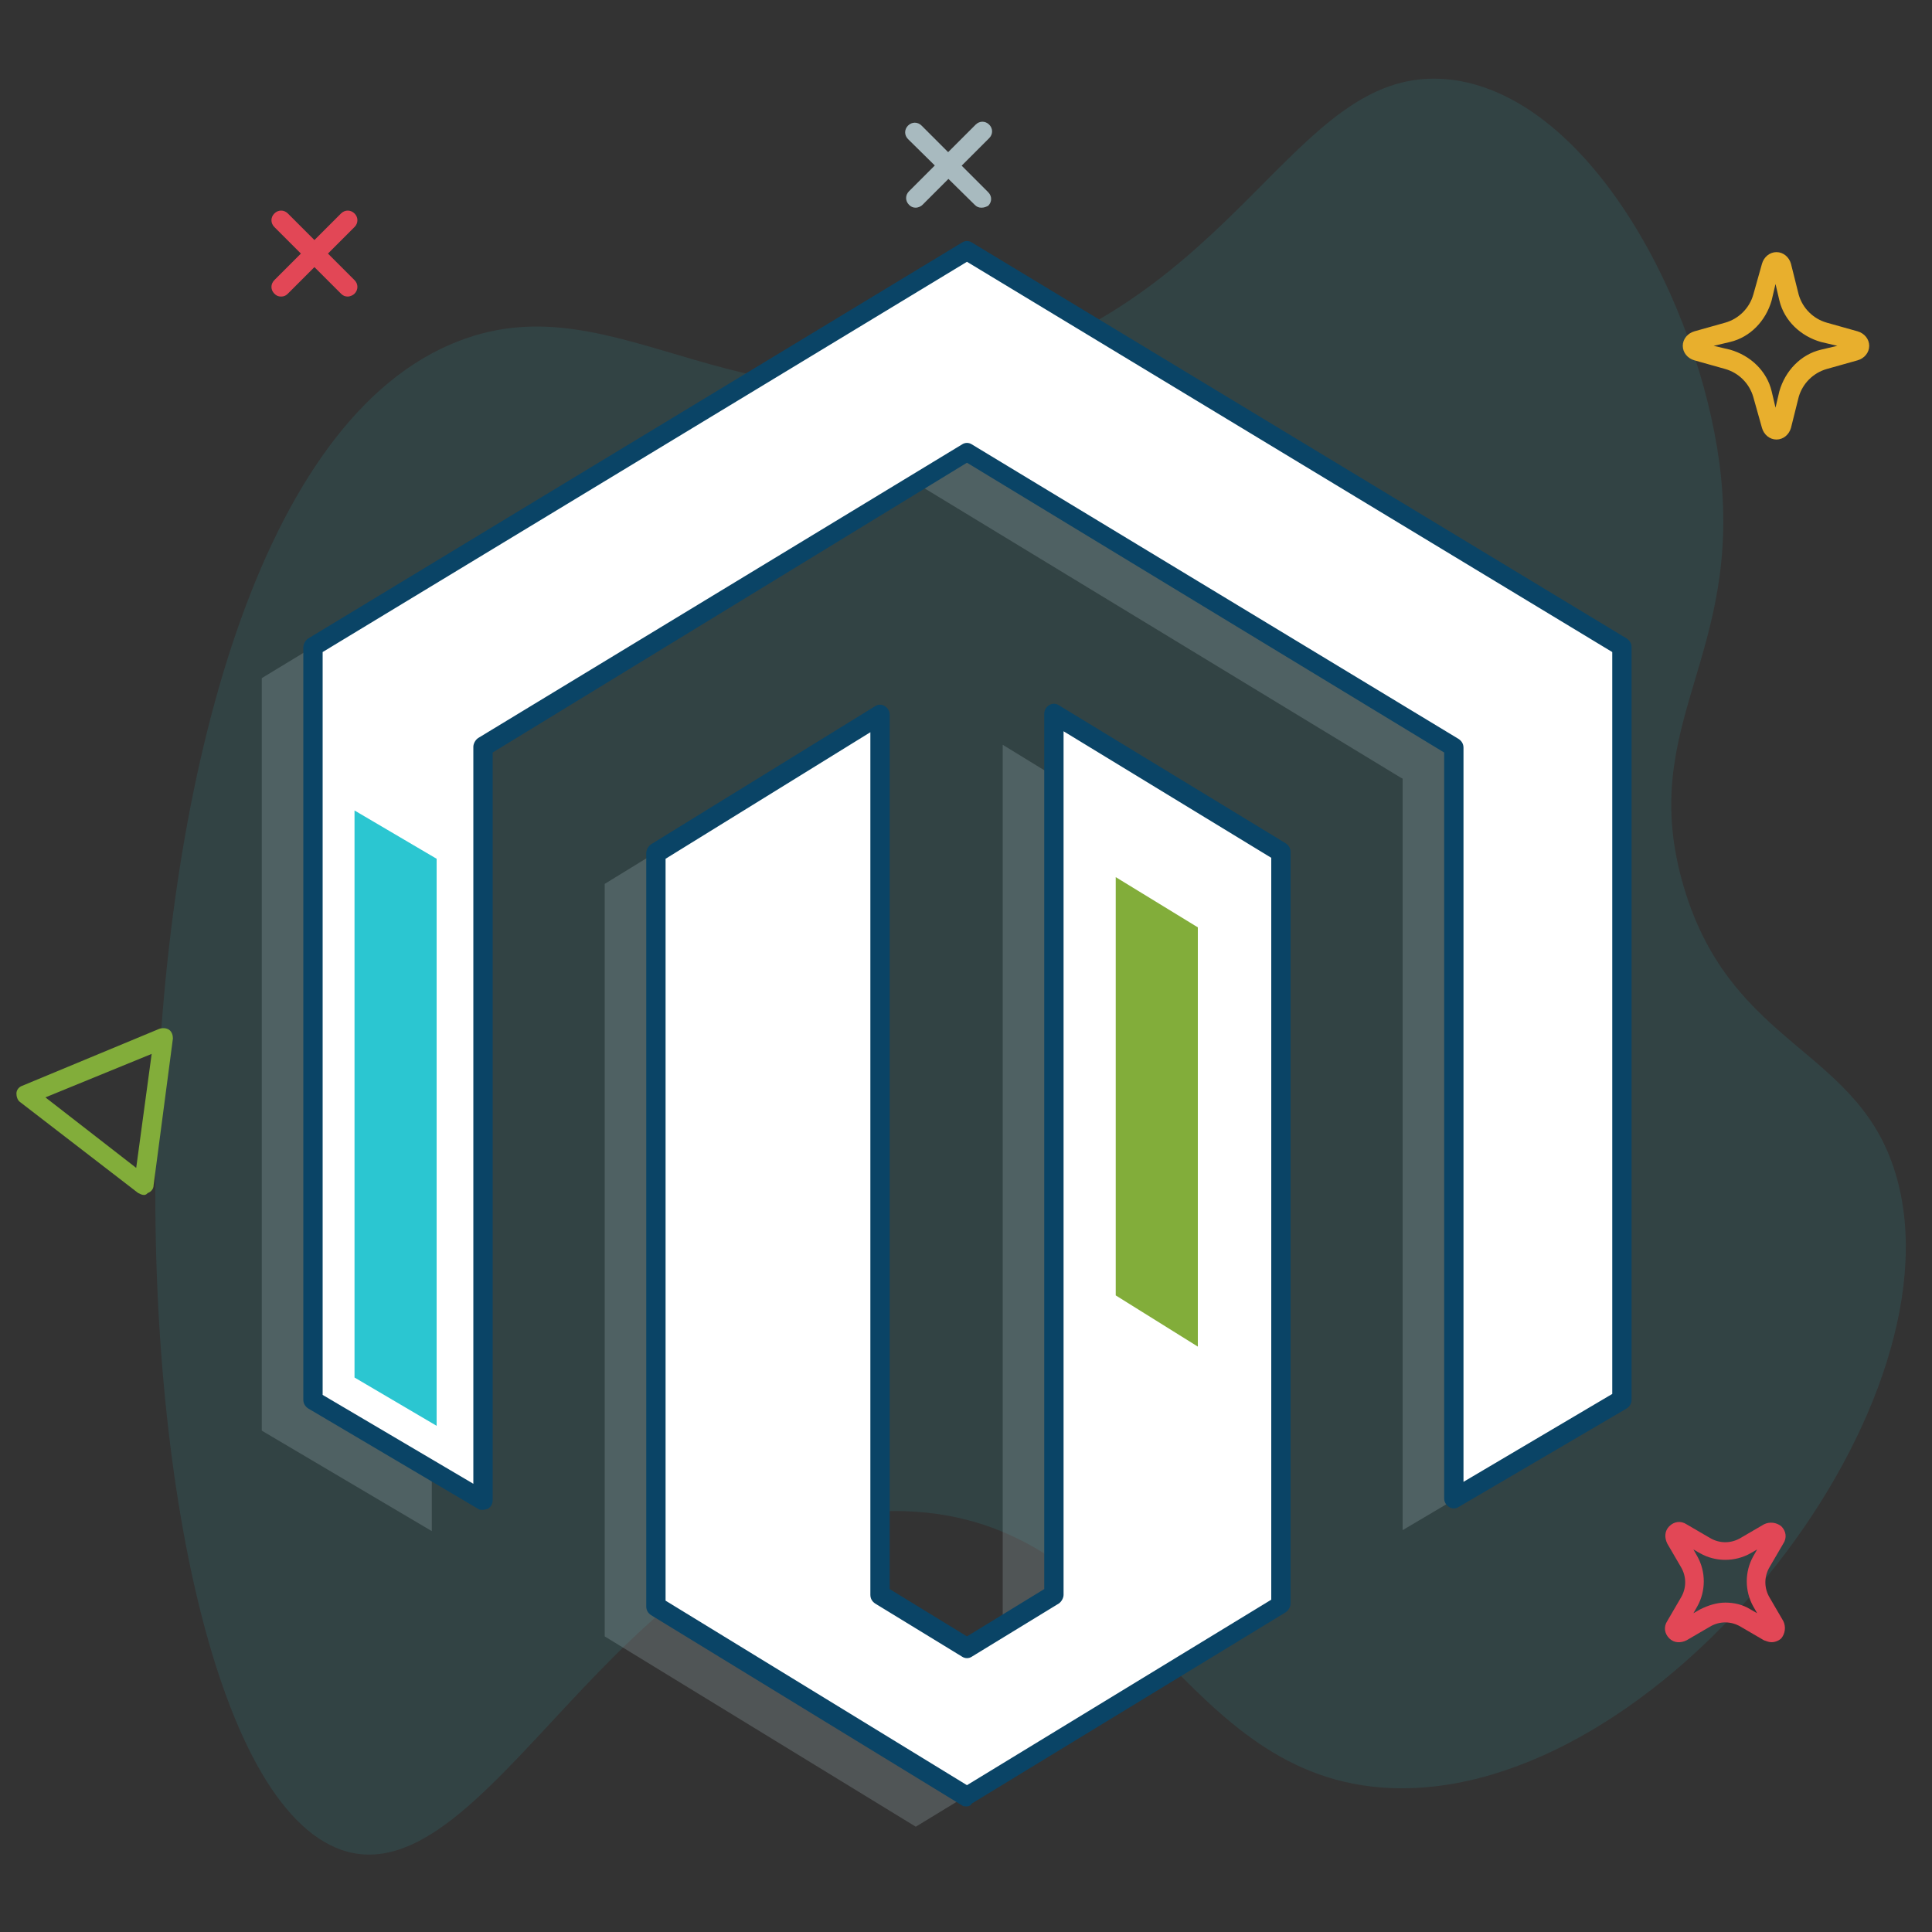 <svg xmlns="http://www.w3.org/2000/svg" xmlns:xlink="http://www.w3.org/1999/xlink" id="Layer_1" x="0px" y="0px" viewBox="0 0 200 200" style="enable-background:new 0 0 200 200;" xml:space="preserve"><rect x="0" y="0" width="200" height="200" fill="#333333" stroke="none"/> <style type="text/css"> .st0{opacity:0.11;} .st1{fill:#2BC6D1;} .st2{fill:#82AD3A;} .st3{fill:#E24756;} .st4{fill:#A8BABF;} .st5{fill:#E8AF2D;} .st6{opacity:0.25;} .st7{fill:#FFFFFF;} .st8{fill:#0A4466;} </style> <g> <g> <g class="st0"> <path class="st1" d="M47.5,35.3c16.8-6.5,29.5,10.8,55.6,2.5c26.4-8.4,31.5-31.8,47.5-29.5c14.2,2.1,25.2,23.1,27.4,39.7 c2.6,20.1-8.7,26.9-3.7,43.8c5,16.9,18.4,16.6,22.1,30.3c6.6,24.2-24.8,64.1-52.4,63c-21.9-0.9-26.1-27-49.1-28.6 c-29.5-2.1-43.2,39.3-58.9,35.2C9.2,184.5,6.1,51.2,47.5,35.3z"></path> </g> <g> <path class="st2" d="M14.9,123.7c-0.2,0-0.4-0.1-0.6-0.2l-12.2-9.4c-0.3-0.2-0.4-0.6-0.4-0.9c0-0.4,0.3-0.7,0.6-0.8l14.2-5.9 c0.3-0.1,0.7-0.1,1,0.1c0.3,0.2,0.4,0.6,0.4,0.9l-2,15.2c0,0.4-0.3,0.7-0.6,0.8C15.1,123.7,15,123.7,14.9,123.7z M4.7,113.6 l9.4,7.3l1.6-11.8L4.7,113.6z"></path> </g> <g> <g> <path class="st3" d="M36,30.7c-0.3,0-0.5-0.1-0.7-0.3l-6.9-6.9c-0.4-0.4-0.4-1,0-1.4s1-0.4,1.4,0l6.9,6.9c0.4,0.4,0.4,1,0,1.4 C36.5,30.6,36.2,30.7,36,30.7z"></path> </g> <g> <path class="st3" d="M29.1,30.7c-0.3,0-0.5-0.1-0.7-0.3c-0.4-0.4-0.4-1,0-1.4l6.9-6.9c0.4-0.4,1-0.4,1.4,0s0.4,1,0,1.4l-6.9,6.9 C29.6,30.6,29.4,30.7,29.1,30.7z"></path> </g> </g> <g> <g> <path class="st4" d="M101.6,21.5c-0.3,0-0.5-0.1-0.7-0.3L94,14.4c-0.4-0.4-0.4-1,0-1.4s1-0.4,1.4,0l6.9,6.9c0.4,0.4,0.4,1,0,1.4 C102.1,21.4,101.9,21.5,101.6,21.5z"></path> </g> <g> <path class="st4" d="M94.8,21.5c-0.3,0-0.5-0.1-0.7-0.3c-0.4-0.4-0.4-1,0-1.4l6.9-6.9c0.4-0.4,1-0.4,1.4,0s0.4,1,0,1.4l-6.9,6.9 C95.3,21.4,95,21.5,94.8,21.5z"></path> </g> </g> <g> <path class="st5" d="M183.9,45.5c-0.7,0-1.3-0.5-1.5-1.2v0l-0.9-3.2c-0.4-1.4-1.5-2.5-2.9-2.9l-3.2-0.9c-0.7-0.2-1.2-0.8-1.2-1.5 c0-0.7,0.5-1.3,1.2-1.5l3.2-0.9c1.4-0.4,2.5-1.5,2.9-2.9l0.9-3.2c0.2-0.7,0.8-1.2,1.5-1.2c0.7,0,1.3,0.5,1.5,1.2l0.8,3.2 c0.4,1.4,1.5,2.5,2.9,2.9l3.2,0.9c0.7,0.2,1.2,0.8,1.2,1.5s-0.5,1.3-1.2,1.5l-3.2,0.9c-1.4,0.4-2.5,1.5-2.9,2.9l-0.8,3.2 C185.2,45,184.6,45.5,183.9,45.5z M184.3,43.8L184.3,43.8C184.3,43.8,184.3,43.8,184.3,43.8z M177.4,35.8l1.7,0.4 c2.1,0.6,3.8,2.2,4.3,4.3l0.4,1.7l0.4-1.7c0.6-2.1,2.2-3.8,4.3-4.3l1.7-0.4l-1.7-0.4c-2.1-0.6-3.8-2.2-4.3-4.3l-0.4-1.7l-0.4,1.7 c-0.6,2.1-2.2,3.8-4.3,4.3L177.4,35.8z"></path> </g> <g> <path class="st3" d="M183.4,170c-0.3,0-0.5-0.1-0.8-0.2l-2.4-1.4c-1-0.6-2.2-0.6-3.2,0l-2.4,1.4c-0.6,0.3-1.3,0.3-1.8-0.2 c-0.5-0.5-0.6-1.2-0.2-1.8l1.4-2.4c0.6-1,0.6-2.2,0-3.2l-1.4-2.4c-0.3-0.6-0.3-1.3,0.2-1.8c0.5-0.5,1.2-0.6,1.8-0.2l2.4,1.4 c1,0.6,2.2,0.6,3.2,0l2.4-1.4c0.6-0.3,1.3-0.2,1.8,0.2c0.5,0.5,0.6,1.2,0.2,1.8l-1.4,2.4c-0.6,1-0.6,2.2,0,3.2l1.4,2.4 c0.3,0.6,0.2,1.3-0.2,1.8C184.2,169.8,183.8,170,183.4,170z M173.5,168.2L173.5,168.2L173.5,168.2z M178.6,165.9 c0.9,0,1.8,0.2,2.6,0.7l0.7,0.4l-0.4-0.7c-0.9-1.6-0.9-3.6,0-5.2l0.4-0.7l-0.7,0.4c-1.6,0.9-3.6,0.9-5.2,0l-0.7-0.4l0.4,0.7 c0.9,1.6,0.9,3.6,0,5.2l-0.4,0.7l0.7-0.4C176.8,166.2,177.7,165.9,178.6,165.9z"></path> </g> </g> <g class="st6"> <g> <polygon class="st4" points="103.8,168.3 94.8,173.7 85.9,168.2 85.9,77.2 62.6,91.5 62.6,169.4 94.8,189.1 127.3,169.3 127.3,91.5 103.8,77.1 "></polygon> </g> <g> <polygon class="st4" points="94.8,29.1 27.1,70.2 27.1,148.1 44.7,158.5 44.7,80.5 94.8,50 145,80.5 145.2,80.6 145.2,158.4 162.6,148.1 162.6,70.2 "></polygon> </g> </g> <g> <g> <path class="st7" d="M109.1,73.9v91.1l-9,5.5l-9-5.5V74L67.9,88.3v77.9l32.2,19.7l32.5-19.8V88.3L109.1,73.9z M100.1,26L32.4,67 v77.9L50,155.3v-78l50.1-30.5l50.2,30.4l0.2,0.1l0,77.8l17.4-10.2V67L100.1,26z"></path> <path class="st8" d="M100.1,187c-0.2,0-0.4,0-0.5-0.1l-32.2-19.7c-0.3-0.2-0.5-0.5-0.5-0.9V88.3c0-0.3,0.2-0.7,0.5-0.9l23.2-14.3 c0.3-0.2,0.7-0.2,1,0c0.3,0.2,0.5,0.5,0.5,0.9v90.5l8,4.9l8-4.9V73.9c0-0.4,0.2-0.7,0.5-0.9c0.3-0.2,0.7-0.2,1,0l23.5,14.3 c0.3,0.2,0.5,0.5,0.5,0.9v77.8c0,0.3-0.2,0.7-0.5,0.9l-32.5,19.8C100.5,186.9,100.3,187,100.1,187z M68.9,165.7l31.2,19.1 l31.5-19.2V88.8l-21.5-13.1v89.4c0,0.3-0.2,0.7-0.5,0.9l-9,5.5c-0.3,0.2-0.7,0.2-1,0l-9-5.5c-0.3-0.2-0.5-0.5-0.5-0.9V75.8 L68.9,88.9V165.7z M109.1,165.1L109.1,165.1L109.1,165.1z M50,156.3c-0.2,0-0.4,0-0.5-0.1l-17.6-10.4c-0.3-0.2-0.5-0.5-0.5-0.9 V67c0-0.3,0.2-0.7,0.5-0.9l67.7-41c0.3-0.2,0.7-0.2,1,0l67.8,41c0.3,0.2,0.5,0.5,0.5,0.9v77.9c0,0.4-0.2,0.7-0.5,0.9L151,156 c-0.3,0.2-0.7,0.2-1,0c-0.3-0.2-0.5-0.5-0.5-0.9l0-77.2l-49.4-30L51,77.9v77.4c0,0.4-0.2,0.7-0.5,0.9 C50.4,156.2,50.2,156.3,50,156.3z M33.4,144.4l15.6,9.2V77.3c0-0.3,0.2-0.7,0.5-0.9L99.6,46c0.3-0.2,0.7-0.2,1,0L151,76.5 c0.3,0.2,0.5,0.5,0.5,0.9l0,76l15.4-9.1V67.5l-66.8-40.4L33.4,67.5V144.4z"></path> </g> <g> <polygon class="st1" points="36.7,83.9 36.7,142.6 45.2,147.6 45.2,88.9 "></polygon> </g> <g> <polygon class="st2" points="115.5,90.8 115.5,134.1 124,139.4 124,96 "></polygon> </g> </g> </g> </svg>